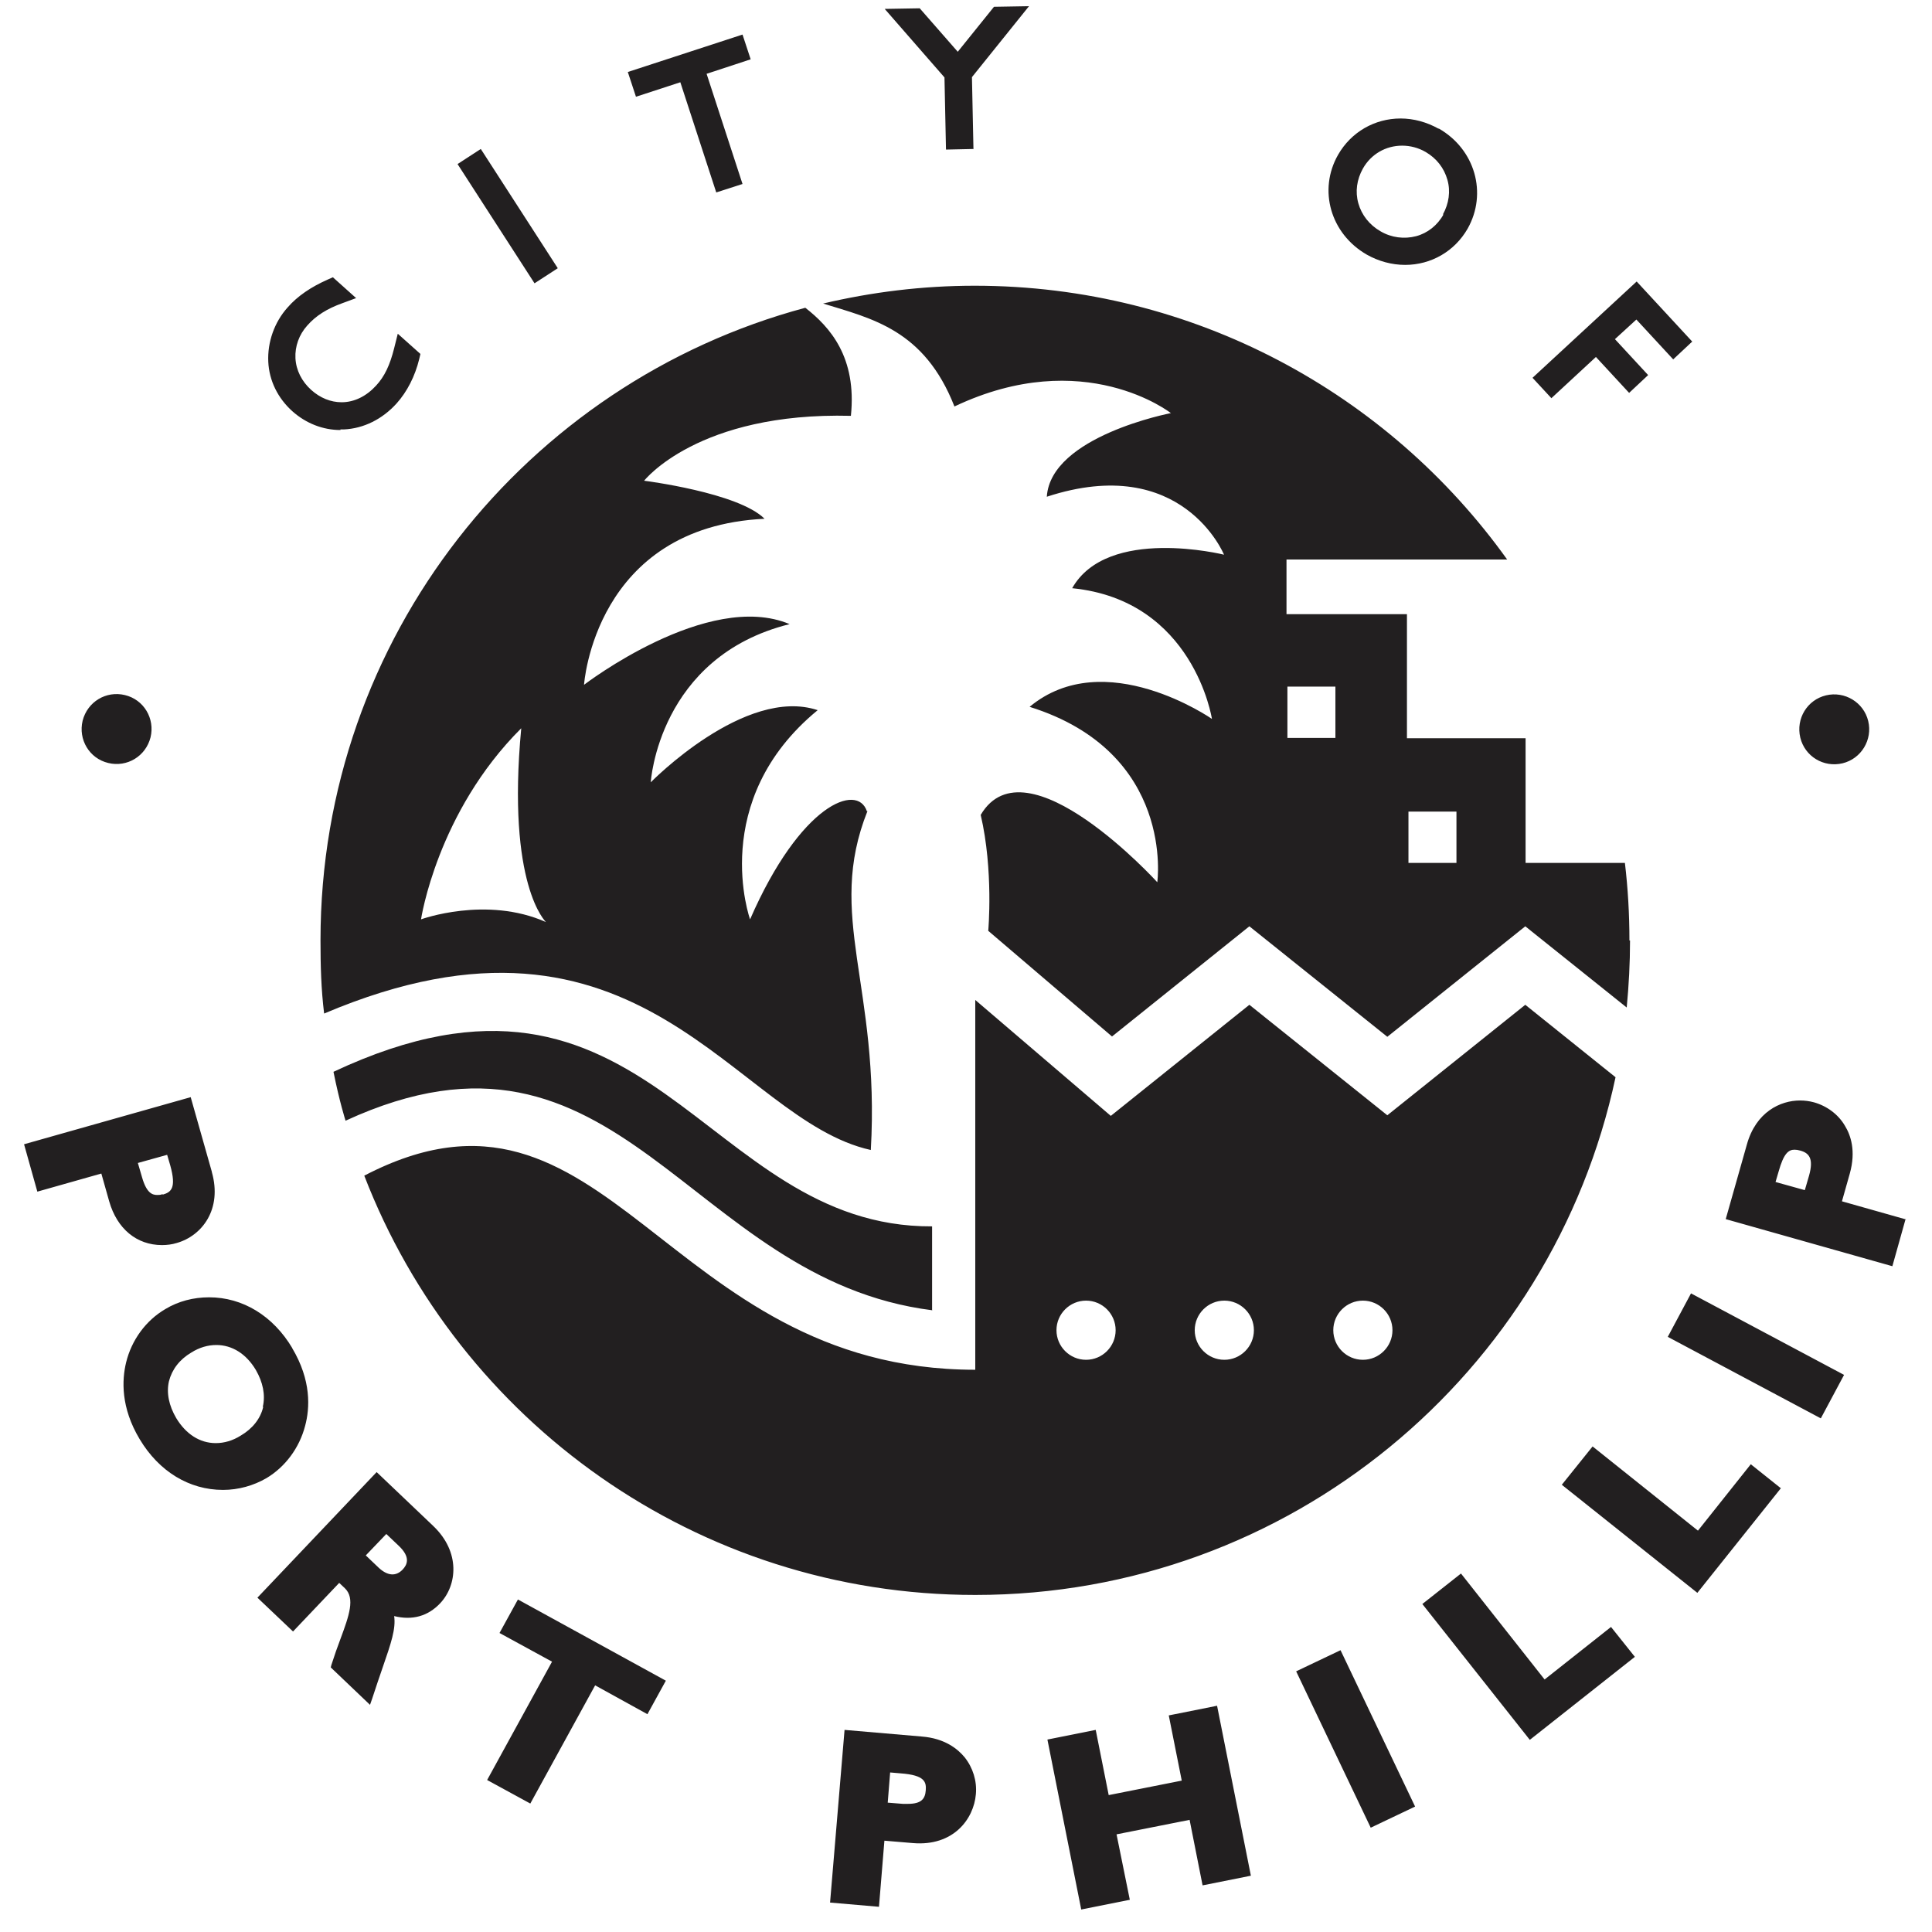 <svg xmlns="http://www.w3.org/2000/svg" fill="none" viewBox="0 0 64 64" height="64" width="64">
<path fill="#221F20" d="M53.997 31.155C53.997 31.905 53.957 32.645 53.887 33.375L50.527 30.685L45.957 34.345L41.387 30.685L36.837 34.335L32.737 30.835C32.737 30.835 32.917 28.835 32.487 26.995C33.987 24.445 38.337 29.225 38.337 29.225C38.337 29.225 38.937 24.925 34.107 23.415C36.597 21.345 40.147 23.815 40.147 23.815C40.147 23.815 39.547 19.885 35.517 19.485C36.687 17.415 40.547 18.375 40.547 18.375C40.547 18.375 39.167 14.985 34.677 16.455C34.807 14.445 38.787 13.685 38.787 13.685C38.787 13.685 35.917 11.425 31.617 13.465C30.617 10.915 28.877 10.555 27.267 10.055C28.877 9.675 30.557 9.465 32.287 9.465C39.557 9.465 45.997 13.045 49.927 18.535H42.617V20.345H46.607V24.455H50.537V28.585H53.827C53.927 29.425 53.977 30.285 53.977 31.155M44.237 22.745H42.647V24.445H44.237V22.745ZM48.247 26.885H46.657V28.585H48.247V26.885ZM30.887 43.405C22.757 42.385 20.557 32.925 11.447 37.125C11.447 37.125 11.247 36.505 11.047 35.505C21.517 30.585 23.267 40.665 30.877 40.625V43.415L30.887 43.405ZM28.737 26.865C27.347 30.345 29.157 32.655 28.847 38.095C24.317 37.095 21.267 29.105 10.737 33.575C10.637 32.755 10.617 31.995 10.617 31.145C10.617 21.115 17.427 12.675 26.677 10.195C27.497 10.835 28.387 11.835 28.187 13.775C23.117 13.645 21.337 15.925 21.337 15.925C21.337 15.925 24.457 16.315 25.327 17.185C19.687 17.455 19.347 22.685 19.347 22.685C19.347 22.685 23.447 19.535 26.157 20.675C21.807 21.755 21.557 25.915 21.557 25.915C21.557 25.915 24.677 22.725 27.087 23.525C23.437 26.525 24.847 30.455 24.847 30.455C26.517 26.625 28.407 25.925 28.717 26.875M18.087 30.545C18.087 30.545 16.777 29.335 17.267 24.125C14.477 26.905 13.947 30.455 13.947 30.455C13.947 30.455 16.107 29.665 18.087 30.545ZM53.517 35.685C51.427 45.485 42.727 52.835 32.307 52.835C23.077 52.835 15.197 47.065 12.067 38.945C20.137 34.745 21.967 45.375 32.307 45.375V33.125L36.797 36.965L41.387 33.285L45.957 36.945L50.527 33.285L53.517 35.685ZM36.957 44.065C36.957 43.525 36.517 43.085 35.977 43.085C35.437 43.085 34.997 43.525 34.997 44.065C34.997 44.605 35.437 45.045 35.977 45.045C36.517 45.045 36.957 44.605 36.957 44.065ZM41.537 44.065C41.537 43.525 41.097 43.085 40.557 43.085C40.017 43.085 39.577 43.525 39.577 44.065C39.577 44.605 40.017 45.045 40.557 45.045C41.097 45.045 41.537 44.605 41.537 44.065ZM46.127 44.065C46.127 43.525 45.687 43.085 45.147 43.085C44.607 43.085 44.167 43.525 44.167 44.065C44.167 44.605 44.607 45.045 45.147 45.045C45.687 45.045 46.127 44.605 46.127 44.065ZM60.487 23.035C59.867 23.185 59.487 23.805 59.637 24.435C59.787 25.055 60.407 25.435 61.037 25.285C61.657 25.135 62.037 24.505 61.887 23.885C61.737 23.265 61.107 22.885 60.487 23.035ZM59.927 38.945C60.087 38.375 59.927 38.195 59.637 38.115C59.567 38.095 59.507 38.085 59.447 38.085C59.247 38.085 59.087 38.205 58.917 38.815L58.817 39.155L59.787 39.425L59.927 38.945ZM63.127 40.375L62.687 41.945L57.167 40.385L57.867 37.915C58.167 36.835 58.977 36.455 59.627 36.455C59.787 36.455 59.937 36.475 60.087 36.515C60.517 36.635 60.897 36.915 61.117 37.295C61.307 37.605 61.487 38.125 61.277 38.875L61.017 39.795L63.137 40.395L63.127 40.375ZM61.087 45.545L56.017 42.845L55.247 44.285L60.317 46.985L61.087 45.545ZM58.987 49.295L57.997 48.505L56.247 50.705L52.757 47.915L51.737 49.185L56.227 52.765L58.997 49.295H58.987ZM54.157 54.885L53.367 53.895L51.167 55.635L48.397 52.125L47.117 53.135L50.677 57.635L54.157 54.885ZM46.877 59.845L44.407 54.665L42.937 55.365L45.407 60.545L46.877 59.845ZM37.427 62.935L36.987 60.765L39.407 60.285L39.837 62.455L41.437 62.135L40.317 56.505L38.717 56.825L39.147 58.985L36.727 59.465L36.297 57.305L34.697 57.625L35.817 63.255L37.417 62.935H37.427ZM30.667 59.315C30.687 59.035 30.647 58.805 29.837 58.745L29.487 58.715L29.407 59.715L29.907 59.755C29.967 59.755 30.027 59.755 30.077 59.755C30.537 59.755 30.647 59.575 30.667 59.305M31.957 58.215C32.227 58.555 32.367 58.995 32.327 59.435C32.257 60.265 31.577 61.165 30.247 61.055L29.297 60.975L29.117 63.165L27.497 63.025L27.977 57.305L30.537 57.525C31.297 57.585 31.727 57.935 31.957 58.215ZM19.707 55.825L21.447 56.785L22.057 55.675L17.157 52.985L16.547 54.095L18.287 55.045L16.137 58.965L17.567 59.745L19.717 55.825H19.707ZM13.337 51.995C13.477 51.845 13.627 51.595 13.197 51.195L12.797 50.815L12.117 51.525L12.547 51.935C12.827 52.195 13.107 52.235 13.337 51.995ZM14.357 50.555C15.257 51.415 15.147 52.515 14.577 53.115C14.177 53.535 13.667 53.685 13.057 53.535C13.117 53.955 12.957 54.425 12.677 55.235C12.577 55.525 12.457 55.875 12.327 56.275L12.257 56.475L10.957 55.235L10.977 55.155C11.077 54.845 11.177 54.555 11.277 54.295C11.567 53.515 11.767 52.945 11.427 52.615L11.237 52.435L9.707 54.045L8.527 52.925L12.477 48.765L14.347 50.545L14.357 50.555ZM8.707 46.595C8.797 46.205 8.707 45.785 8.477 45.385C8.157 44.845 7.687 44.555 7.167 44.555C6.887 44.555 6.607 44.635 6.337 44.805C5.947 45.035 5.697 45.365 5.597 45.755C5.507 46.145 5.597 46.565 5.837 46.975C6.157 47.505 6.617 47.805 7.147 47.805C7.427 47.805 7.707 47.725 7.977 47.555C8.367 47.325 8.627 46.995 8.717 46.615M9.677 44.655C10.317 45.725 10.267 46.645 10.107 47.235C9.917 47.965 9.447 48.595 8.827 48.965C8.397 49.215 7.897 49.355 7.387 49.355C6.267 49.355 5.267 48.745 4.627 47.675C3.997 46.625 4.037 45.715 4.177 45.135C4.357 44.395 4.827 43.745 5.477 43.365C5.907 43.105 6.407 42.975 6.927 42.975C8.037 42.975 9.047 43.585 9.687 44.665M5.387 39.575C5.657 39.495 5.857 39.375 5.637 38.595L5.537 38.255L4.567 38.525L4.707 39.005C4.857 39.525 5.047 39.585 5.207 39.585C5.257 39.585 5.327 39.585 5.387 39.555M7.017 38.825C7.367 40.055 6.697 40.935 5.857 41.175C5.697 41.225 5.527 41.245 5.367 41.245C4.527 41.245 3.877 40.705 3.617 39.795L3.357 38.875L1.237 39.475L0.797 37.905L6.317 36.345L7.017 38.815V38.825ZM3.587 25.275C4.207 25.425 4.827 25.055 4.987 24.425C5.137 23.805 4.767 23.175 4.137 23.025C3.517 22.875 2.897 23.245 2.737 23.875C2.587 24.495 2.957 25.125 3.587 25.275ZM47.657 4.255C48.867 4.945 49.277 6.405 48.617 7.575C48.187 8.325 47.407 8.775 46.547 8.775C46.107 8.775 45.667 8.655 45.277 8.435C44.077 7.745 43.657 6.295 44.327 5.125C44.757 4.375 45.537 3.925 46.397 3.925C46.827 3.925 47.267 4.045 47.657 4.265M47.797 7.105C47.997 6.745 48.057 6.335 47.947 5.955C47.837 5.565 47.587 5.245 47.227 5.035C46.987 4.895 46.717 4.825 46.447 4.825C45.907 4.825 45.417 5.105 45.147 5.585C44.947 5.945 44.887 6.345 44.997 6.735C45.107 7.125 45.367 7.455 45.737 7.665C46.097 7.875 46.517 7.925 46.907 7.825C47.287 7.725 47.617 7.465 47.817 7.105M32.247 4.945L32.197 2.555L34.087 0.205L32.927 0.225L31.727 1.715L30.467 0.275L29.307 0.295L31.287 2.565L31.337 4.955L32.257 4.935L32.247 4.945ZM24.597 6.095L23.407 2.445L24.867 1.965L24.597 1.145L20.797 2.385L21.067 3.205L22.537 2.725L23.727 6.375L24.597 6.095ZM18.477 8.885L15.927 4.935L15.157 5.435L17.707 9.385L18.477 8.885ZM11.277 14.225C11.277 14.225 11.357 14.225 11.397 14.225C12.047 14.195 12.667 13.885 13.137 13.365C13.487 12.975 13.747 12.465 13.887 11.895L13.927 11.725L13.177 11.055L13.057 11.535C12.917 12.095 12.737 12.475 12.457 12.775C12.137 13.125 11.737 13.325 11.317 13.325C10.957 13.325 10.607 13.185 10.307 12.915C9.997 12.635 9.807 12.265 9.787 11.865C9.767 11.475 9.907 11.085 10.177 10.785C10.467 10.455 10.837 10.225 11.337 10.045L11.797 9.875L11.027 9.185L10.847 9.265C10.307 9.505 9.857 9.805 9.527 10.185C9.087 10.675 8.857 11.335 8.887 11.985C8.917 12.615 9.207 13.195 9.687 13.625C10.137 14.025 10.697 14.245 11.277 14.245M51.387 13.185L50.767 12.515L54.217 9.325L56.057 11.315L55.427 11.905L54.207 10.585L53.497 11.235L54.597 12.425L53.967 13.015L52.867 11.825L51.387 13.195V13.185Z" id="Vector"></path>
</svg>
